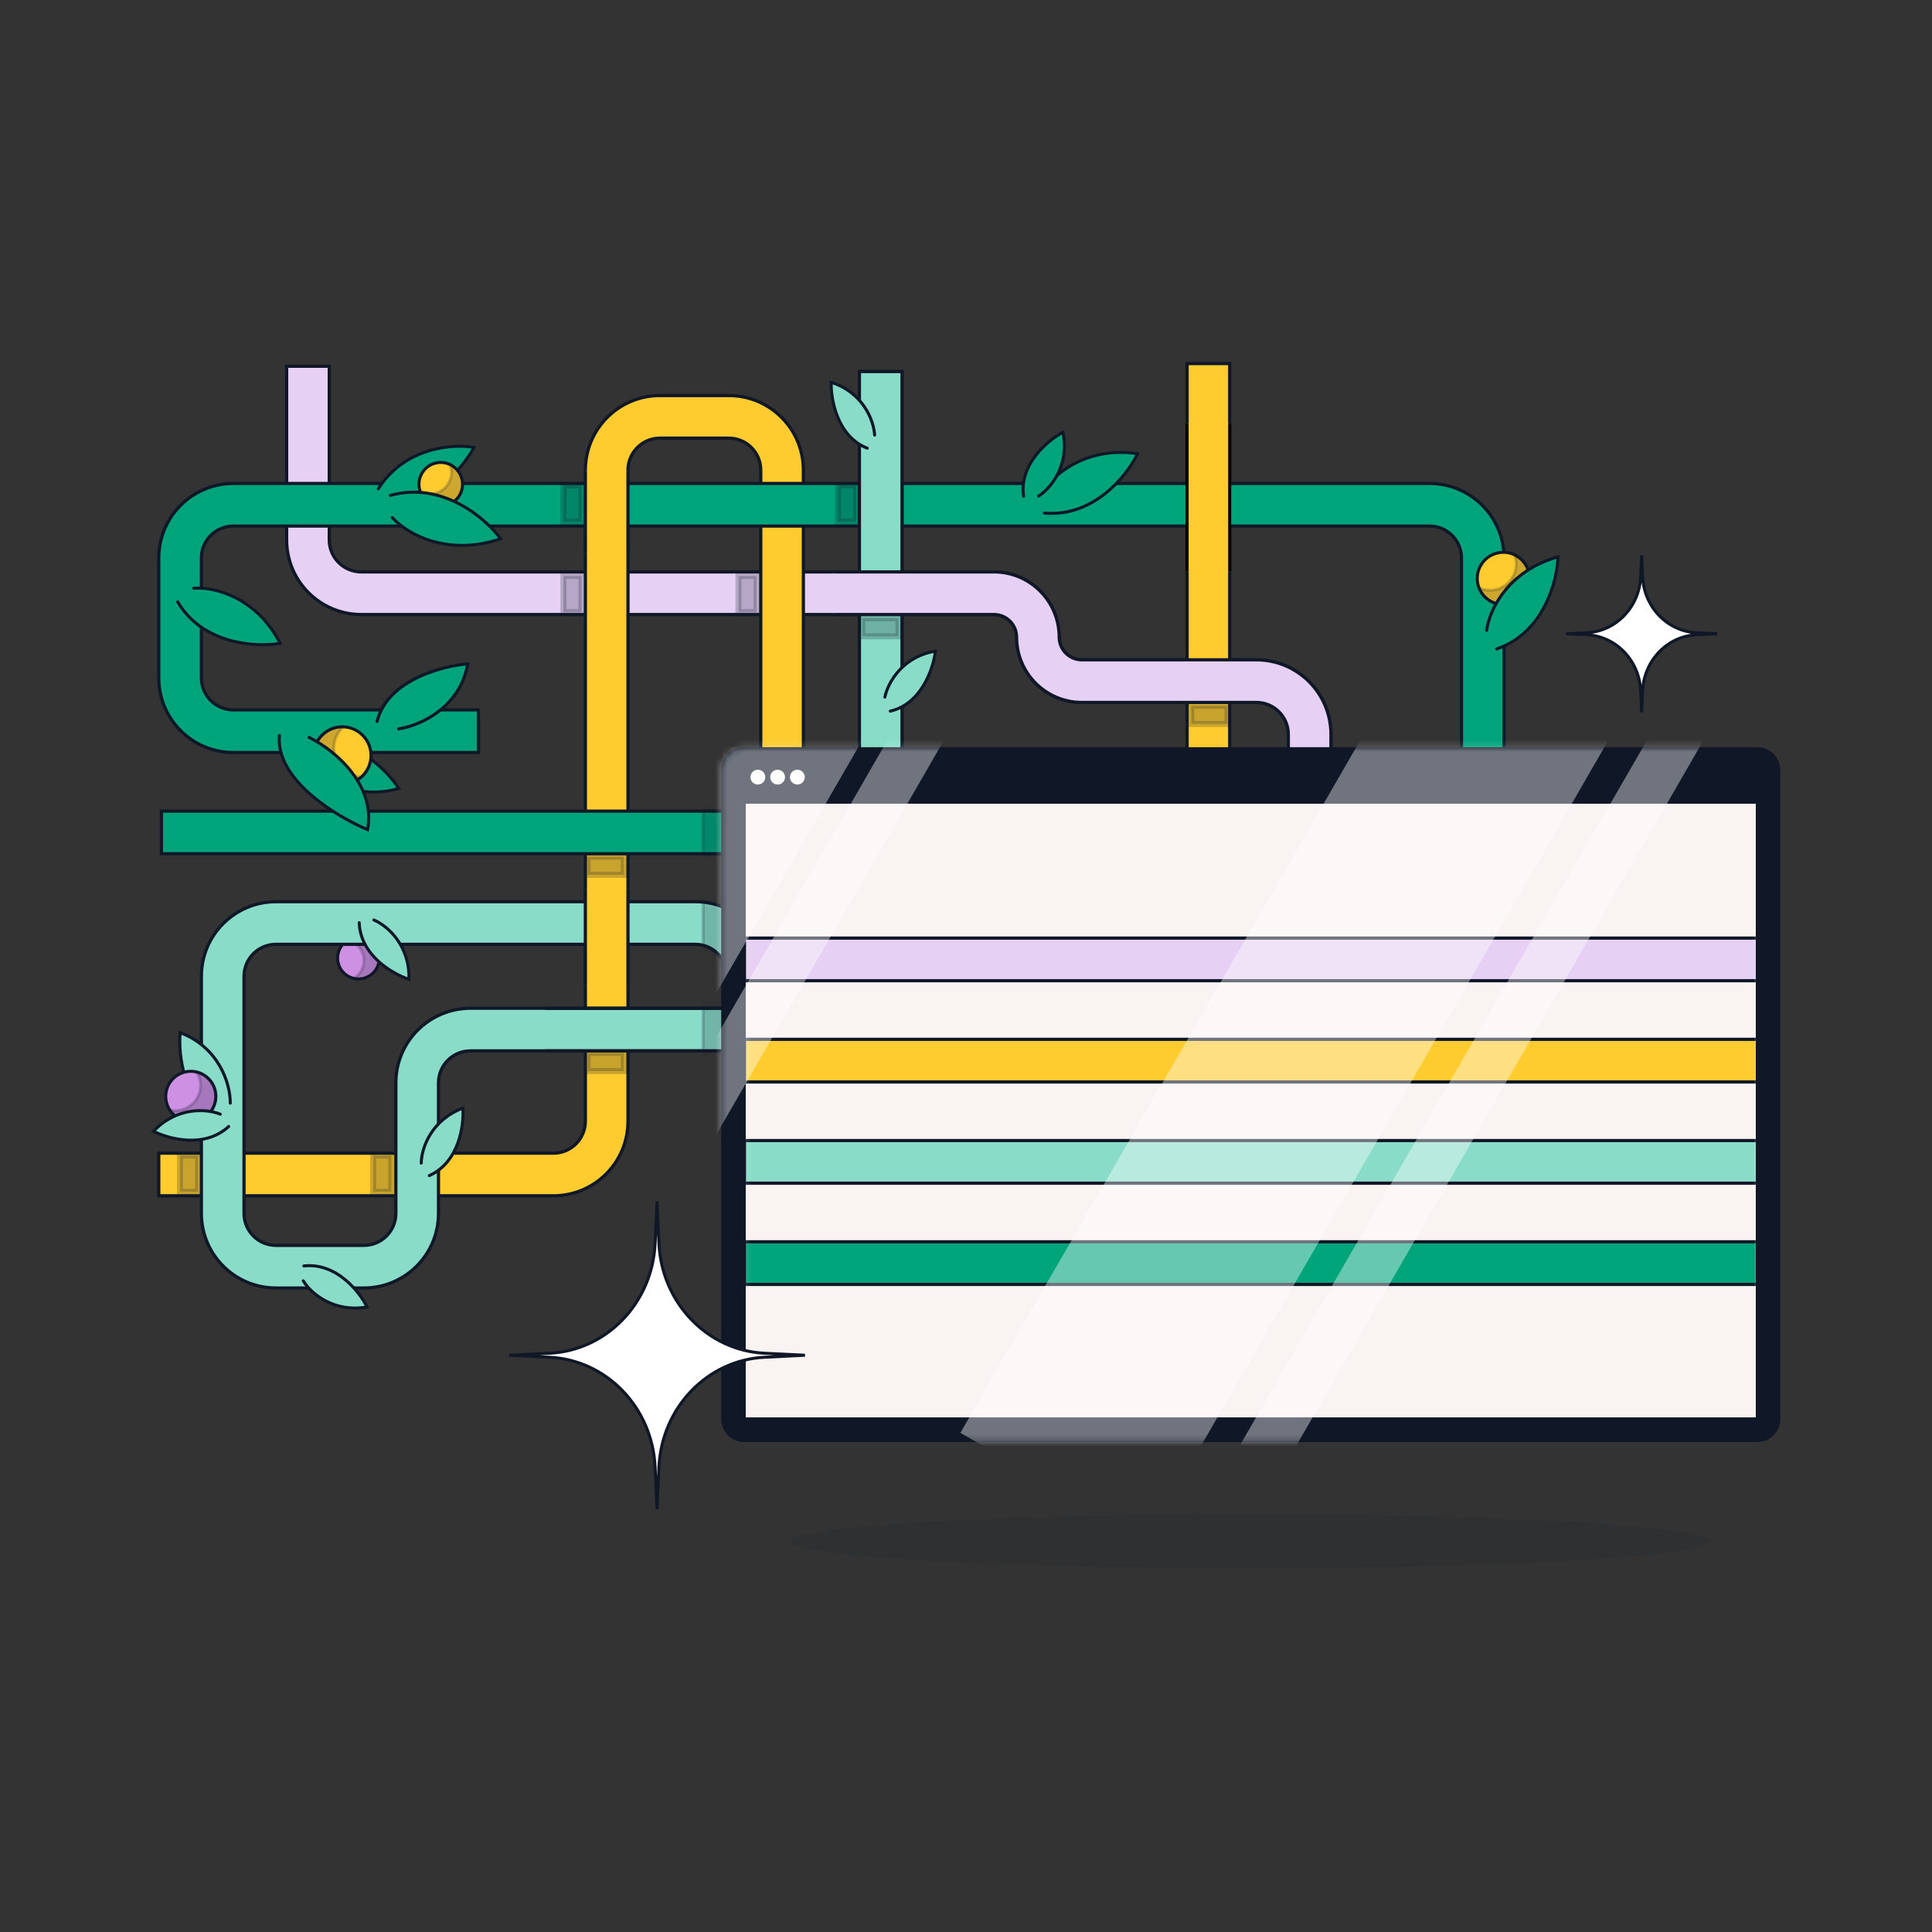 <svg width="320" height="320" viewBox="0 0 320 320" fill="none" xmlns="http://www.w3.org/2000/svg">
<rect x="0" y="0" width="320" height="320" fill="#333333" stroke="none"/>
<path d="M54.537 89.429C54.537 92.353 56.908 94.724 59.832 94.724H164.628C170.598 94.724 175.438 99.564 175.438 105.535C175.438 107.606 177.118 109.286 179.189 109.286H208.091C214.914 109.286 220.445 114.817 220.445 121.64V200.976C220.445 203.9 222.816 206.271 225.74 206.271H236.771C239.696 206.271 242.066 203.9 242.066 200.976V148.027H249.127V200.976C249.127 207.8 243.595 213.332 236.771 213.332H225.74C218.917 213.331 213.386 207.799 213.386 200.976V121.64C213.386 118.716 211.015 116.345 208.091 116.345H179.189C173.219 116.345 168.379 111.505 168.379 105.535C168.379 103.463 166.699 101.785 164.628 101.785H59.832C53.009 101.785 47.477 96.253 47.477 89.429V60.66H54.537V89.429Z" fill="#E6D0F3"/>
<path d="M59.832 94.724L59.832 94.99H59.832V94.724ZM175.438 105.535H175.705V105.535L175.438 105.535ZM179.189 109.286V109.552V109.286ZM208.091 109.286V109.019V109.286ZM220.445 121.64H220.712V121.64L220.445 121.64ZM225.74 206.271L225.74 206.537H225.74V206.271ZM242.066 148.027V147.76H241.8V148.027H242.066ZM249.127 148.027H249.393V147.76H249.127V148.027ZM225.74 213.332L225.74 213.598H225.74V213.332ZM213.386 121.64H213.652V121.64L213.386 121.64ZM208.091 116.345V116.079V116.345ZM179.189 116.345V116.612V116.345ZM168.379 105.535H168.645V105.535L168.379 105.535ZM59.832 101.785V102.051V101.785ZM47.477 60.66V60.393H47.21V60.66H47.477ZM54.537 60.66H54.803V60.393H54.537V60.66ZM54.537 89.429H54.271C54.271 92.501 56.761 94.99 59.832 94.99L59.832 94.724L59.832 94.458C57.055 94.458 54.803 92.206 54.803 89.429H54.537ZM59.832 94.724V94.99H164.628V94.724V94.458H59.832V94.724ZM164.628 94.724V94.99C170.451 94.99 175.172 99.711 175.172 105.535L175.438 105.535L175.705 105.535C175.705 99.417 170.745 94.458 164.628 94.458V94.724ZM175.438 105.535H175.172C175.172 107.753 176.971 109.552 179.189 109.552V109.286V109.019C177.265 109.019 175.705 107.459 175.705 105.535H175.438ZM179.189 109.286V109.552H208.091V109.286V109.019H179.189V109.286ZM208.091 109.286V109.552C214.767 109.552 220.179 114.964 220.179 121.64L220.445 121.64L220.712 121.64C220.712 114.67 215.061 109.019 208.091 109.019V109.286ZM220.445 121.64H220.179V200.976H220.445H220.712V121.64H220.445ZM220.445 200.976H220.179C220.179 204.047 222.669 206.537 225.74 206.537L225.74 206.271L225.74 206.005C222.963 206.004 220.712 203.753 220.712 200.976H220.445ZM225.74 206.271V206.537H236.771V206.271V206.005H225.74V206.271ZM236.771 206.271V206.537C239.843 206.537 242.333 204.048 242.333 200.976H242.066H241.8C241.8 203.753 239.549 206.005 236.771 206.005V206.271ZM242.066 200.976H242.333V148.027H242.066H241.8V200.976H242.066ZM242.066 148.027V148.293H249.127V148.027V147.76H242.066V148.027ZM249.127 148.027H248.861V200.976H249.127H249.393V148.027H249.127ZM249.127 200.976H248.861C248.861 207.652 243.448 213.065 236.771 213.065V213.332V213.598C243.742 213.598 249.393 207.947 249.393 200.976H249.127ZM236.771 213.332V213.065H225.74V213.332V213.598H236.771V213.332ZM225.74 213.332L225.74 213.065C219.064 213.065 213.652 207.652 213.652 200.976H213.386H213.119C213.119 207.946 218.77 213.598 225.74 213.598L225.74 213.332ZM213.386 200.976H213.652V121.64H213.386H213.119V200.976H213.386ZM213.386 121.64L213.652 121.64C213.652 118.569 211.162 116.079 208.091 116.079V116.345V116.612C210.868 116.612 213.119 118.863 213.119 121.64L213.386 121.64ZM208.091 116.345V116.079H179.189V116.345V116.612H208.091V116.345ZM179.189 116.345V116.079C173.366 116.079 168.645 111.358 168.645 105.535H168.379H168.113C168.113 111.652 173.072 116.612 179.189 116.612V116.345ZM168.379 105.535L168.645 105.535C168.645 103.316 166.846 101.518 164.628 101.518V101.785V102.051C166.552 102.051 168.112 103.611 168.113 105.535L168.379 105.535ZM164.628 101.785V101.518H59.832V101.785V102.051H164.628V101.785ZM59.832 101.785V101.518C53.156 101.518 47.743 96.106 47.743 89.429H47.477H47.21C47.21 96.4 52.861 102.051 59.832 102.051V101.785ZM47.477 89.429H47.743V60.66H47.477H47.21V89.429H47.477ZM47.477 60.66V60.926H54.537V60.66V60.393H47.477V60.66ZM54.537 60.66H54.271V89.429H54.537H54.803V60.66H54.537Z" fill="#101828"/>
<path d="M203.678 145.82C203.678 152.643 198.147 158.175 191.323 158.175H138.36C131.537 158.175 126.005 152.643 126.005 145.82V77.868C126.005 74.944 123.634 72.573 120.71 72.573H109.311C106.386 72.573 104.016 74.944 104.016 77.868V185.708C104.016 192.531 98.484 198.062 91.66 198.062H26.297V191.002H91.66C94.585 191.002 96.955 188.632 96.955 185.708V77.868C96.955 71.044 102.487 65.513 109.311 65.513H120.71C127.533 65.513 133.065 71.044 133.065 77.868V145.82C133.065 148.744 135.436 151.115 138.36 151.115H191.323C194.248 151.115 196.618 148.744 196.618 145.82V60.218H203.678V145.82Z" fill="#FECC2F"/>
<path d="M126.005 77.868H126.271V77.868L126.005 77.868ZM104.016 77.868L103.749 77.868V77.868H104.016ZM104.016 185.708H104.282H104.016ZM26.297 198.062H26.03V198.328H26.297V198.062ZM26.297 191.002V190.736H26.03V191.002H26.297ZM96.955 185.708H97.222H96.955ZM96.955 77.868L96.689 77.868V77.868H96.955ZM133.065 77.868H133.332V77.868L133.065 77.868ZM196.618 60.218V59.952H196.352V60.218H196.618ZM203.678 60.218H203.944V59.952H203.678V60.218ZM203.678 145.82H203.411C203.411 152.496 198 157.909 191.323 157.909V158.175V158.442C198.294 158.442 203.944 152.79 203.944 145.82H203.678ZM191.323 158.175V157.909H138.36V158.175V158.442H191.323V158.175ZM138.36 158.175V157.909C131.684 157.909 126.271 152.496 126.271 145.82H126.005H125.738C125.738 152.79 131.39 158.442 138.36 158.442V158.175ZM126.005 145.82H126.271V77.868H126.005H125.738V145.82H126.005ZM126.005 77.868L126.271 77.868C126.271 74.796 123.781 72.306 120.71 72.306V72.573V72.839C123.487 72.839 125.738 75.091 125.738 77.868L126.005 77.868ZM120.71 72.573V72.306H109.311V72.573V72.839H120.71V72.573ZM109.311 72.573V72.306C106.239 72.306 103.749 74.796 103.749 77.868L104.016 77.868L104.282 77.868C104.282 75.091 106.534 72.839 109.311 72.839V72.573ZM104.016 77.868H103.749V185.708H104.016H104.282V77.868H104.016ZM104.016 185.708H103.749C103.749 192.384 98.337 197.796 91.66 197.796V198.062V198.328C98.631 198.328 104.282 192.678 104.282 185.708H104.016ZM91.66 198.062V197.796H26.297V198.062V198.328H91.66V198.062ZM26.297 198.062H26.563V191.002H26.297H26.03V198.062H26.297ZM26.297 191.002V191.269H91.66V191.002V190.736H26.297V191.002ZM91.66 191.002V191.269C94.732 191.269 97.222 188.779 97.222 185.708H96.955H96.689C96.689 188.485 94.437 190.736 91.66 190.736V191.002ZM96.955 185.708H97.222V77.868H96.955H96.689V185.708H96.955ZM96.955 77.868L97.222 77.868C97.222 71.192 102.634 65.78 109.311 65.78V65.513V65.247C102.34 65.247 96.689 70.897 96.689 77.868L96.955 77.868ZM109.311 65.513V65.78H120.71V65.513V65.247H109.311V65.513ZM120.71 65.513V65.78C127.386 65.78 132.799 71.192 132.799 77.868L133.065 77.868L133.332 77.868C133.332 70.897 127.68 65.247 120.71 65.247V65.513ZM133.065 77.868H132.799V145.82H133.065H133.332V77.868H133.065ZM133.065 145.82H132.799C132.799 148.891 135.289 151.381 138.36 151.381V151.115V150.848C135.583 150.848 133.332 148.597 133.332 145.82H133.065ZM138.36 151.115V151.381H191.323V151.115V150.848H138.36V151.115ZM191.323 151.115V151.381C194.395 151.381 196.885 148.891 196.885 145.82H196.618H196.352C196.352 148.597 194.1 150.848 191.323 150.848V151.115ZM196.618 145.82H196.885V60.218H196.618H196.352V145.82H196.618ZM196.618 60.218V60.485H203.678V60.218V59.952H196.618V60.218ZM203.678 60.218H203.411V145.82H203.678H203.944V60.218H203.678Z" fill="#101828"/>
<path d="M236.771 80.074C243.595 80.074 249.127 85.606 249.127 92.43V129.053C249.127 135.876 243.595 141.408 236.771 141.408H26.738V134.348H236.771C239.696 134.348 242.066 131.977 242.066 129.053V92.43C242.066 89.505 239.696 87.135 236.771 87.135H38.652C35.728 87.135 33.357 89.505 33.357 92.43V112.285C33.358 115.209 35.728 117.58 38.652 117.58H79.247V124.641H38.652C31.829 124.641 26.297 119.108 26.297 112.285V92.43C26.297 85.606 31.829 80.074 38.652 80.074H236.771Z" fill="#00A47B"/>
<path d="M236.771 80.074V79.808V80.074ZM249.127 129.053L249.393 129.053V129.053H249.127ZM236.771 141.408V141.675V141.408ZM26.738 141.408H26.472V141.675H26.738V141.408ZM26.738 134.348V134.081H26.472V134.348H26.738ZM236.771 134.348V134.614H236.771L236.771 134.348ZM242.066 129.053L242.333 129.053V129.053H242.066ZM236.771 87.135L236.771 86.868H236.771V87.135ZM33.357 112.285H33.091V112.285L33.357 112.285ZM79.247 117.58H79.513V117.314H79.247V117.58ZM79.247 124.641V124.907H79.513V124.641H79.247ZM26.297 112.285H26.03V112.285L26.297 112.285ZM236.771 80.074V80.341C243.448 80.341 248.861 85.753 248.861 92.43H249.127H249.393C249.393 85.459 243.742 79.808 236.771 79.808V80.074ZM249.127 92.43H248.861V129.053H249.127H249.393V92.43H249.127ZM249.127 129.053L248.861 129.053C248.86 135.729 243.448 141.142 236.771 141.142V141.408V141.675C243.742 141.674 249.393 136.023 249.393 129.053L249.127 129.053ZM236.771 141.408V141.142H26.738V141.408V141.675H236.771V141.408ZM26.738 141.408H27.005V134.348H26.738H26.472V141.408H26.738ZM26.738 134.348V134.614H236.771V134.348V134.081H26.738V134.348ZM236.771 134.348L236.771 134.614C239.843 134.614 242.333 132.124 242.333 129.053L242.066 129.053L241.8 129.053C241.8 131.83 239.548 134.081 236.771 134.081L236.771 134.348ZM242.066 129.053H242.333V92.43H242.066H241.8V129.053H242.066ZM242.066 92.43H242.333C242.333 89.358 239.843 86.868 236.771 86.868L236.771 87.135L236.771 87.401C239.549 87.401 241.8 89.653 241.8 92.43H242.066ZM236.771 87.135V86.868H38.652V87.135V87.401H236.771V87.135ZM38.652 87.135V86.868C35.581 86.868 33.091 89.358 33.091 92.43H33.357H33.624C33.624 89.653 35.875 87.401 38.652 87.401V87.135ZM33.357 92.43H33.091V112.285H33.357H33.624V92.43H33.357ZM33.357 112.285L33.091 112.285C33.091 115.356 35.581 117.846 38.652 117.846V117.58V117.314C35.875 117.314 33.624 115.062 33.624 112.285L33.357 112.285ZM38.652 117.58V117.846H79.247V117.58V117.314H38.652V117.58ZM79.247 117.58H78.981V124.641H79.247H79.513V117.58H79.247ZM79.247 124.641V124.374H38.652V124.641V124.907H79.247V124.641ZM38.652 124.641V124.374C31.976 124.374 26.563 118.961 26.563 112.285L26.297 112.285L26.03 112.285C26.031 119.256 31.682 124.907 38.652 124.907V124.641ZM26.297 112.285H26.563V92.43H26.297H26.03V112.285H26.297ZM26.297 92.43H26.563C26.563 85.753 31.976 80.341 38.652 80.341V80.074V79.808C31.682 79.808 26.03 85.459 26.03 92.43H26.297ZM38.652 80.074V80.341H236.771V80.074V79.808H38.652V80.074Z" fill="#101828"/>
<path d="M104.014 91.533H100.483H96.953V78.043H104.014V91.533Z" fill="#FECC2F"/>
<circle cx="59.378" cy="158.688" r="3.459" transform="rotate(-22.82 59.378 158.688)" fill="#CD90E3" stroke="#101828" stroke-width="0.5"/>
<path d="M104.014 91.533V78.043M96.953 91.533V78.043" stroke="#101828" stroke-width="0.533"/>
<path d="M203.678 94.645H200.147H196.617V70.218H200.147H203.678V94.645Z" fill="#FECC2F"/>
<path opacity="0.2" fill-rule="evenodd" clip-rule="evenodd" d="M60.006 157.743C60.684 159.354 60.049 161.189 58.587 162.057C59.275 162.219 60.018 162.173 60.719 161.878C62.48 161.137 63.307 159.108 62.566 157.348C61.825 155.587 59.797 154.76 58.036 155.501C57.886 155.564 57.744 155.636 57.608 155.716C58.648 155.961 59.56 156.683 60.006 157.743Z" fill="#101828" stroke="#101828" stroke-width="0.5"/>
<path d="M203.678 94.645V70.218M196.617 94.645V70.218" stroke="black" stroke-width="0.5"/>
<path d="M149.403 167H191.764C198.587 167 204.118 172.531 204.118 179.354V200.977C204.118 207.8 198.587 213.331 191.764 213.331H154.698C147.875 213.331 142.344 207.8 142.344 200.977V174.06H127.517V213.331H120.456V174.06H77.922C74.998 174.06 72.627 176.43 72.627 179.354V200.977C72.627 207.8 67.095 213.331 60.272 213.331H45.711C38.888 213.331 33.356 207.8 33.355 200.977V161.705C33.355 154.882 38.888 149.351 45.711 149.351H115.161C121.984 149.351 127.517 154.882 127.517 161.705V167H142.344V61.542H149.403V167ZM45.711 156.41C42.787 156.41 40.416 158.781 40.416 161.705V200.977C40.416 203.901 42.787 206.271 45.711 206.271H60.272C63.196 206.271 65.566 203.901 65.566 200.977V179.354C65.567 172.531 71.099 167 77.922 167H120.456V161.705C120.456 158.781 118.085 156.41 115.161 156.41H45.711ZM149.403 200.977C149.404 203.901 151.774 206.271 154.698 206.271H191.764C194.688 206.271 197.058 203.901 197.059 200.977V179.354C197.058 176.431 194.688 174.06 191.764 174.06H149.403V200.977Z" fill="#89DDC8"/>
<path d="M149.403 167H149.137V167.266H149.403V167ZM191.764 167L191.764 166.734H191.764V167ZM204.118 179.354H204.385V179.354L204.118 179.354ZM204.118 200.977L204.385 200.977V200.977H204.118ZM191.764 213.331V213.597H191.764L191.764 213.331ZM154.698 213.331L154.698 213.597H154.698V213.331ZM142.344 200.977H142.077V200.977L142.344 200.977ZM142.344 174.06H142.61V173.793H142.344V174.06ZM127.517 174.06V173.793H127.25V174.06H127.517ZM127.517 213.331V213.597H127.783V213.331H127.517ZM120.456 213.331H120.19V213.597H120.456V213.331ZM120.456 174.06H120.722V173.793H120.456V174.06ZM72.627 179.354L72.361 179.354V179.354H72.627ZM72.627 200.977L72.893 200.977V200.977H72.627ZM60.272 213.331V213.597H60.272L60.272 213.331ZM33.355 200.977H33.089V200.977L33.355 200.977ZM33.355 161.705H33.089H33.355ZM115.161 149.351L115.161 149.084H115.161V149.351ZM127.517 161.705H127.783H127.517ZM127.517 167H127.25V167.266H127.517V167ZM142.344 167V167.266H142.61V167H142.344ZM142.344 61.542V61.276H142.077V61.542H142.344ZM149.403 61.542H149.67V61.276H149.403V61.542ZM40.416 161.705H40.15H40.416ZM40.416 200.977H40.15V200.977L40.416 200.977ZM60.272 206.271V206.538H60.272L60.272 206.271ZM65.566 200.977L65.833 200.977V200.977H65.566ZM65.566 179.354L65.3 179.354V179.354H65.566ZM120.456 167V167.266H120.722V167H120.456ZM120.456 161.705H120.722H120.456ZM115.161 156.41L115.161 156.144H115.161V156.41ZM149.403 200.977H149.137V200.977L149.403 200.977ZM154.698 206.271L154.698 206.538H154.698V206.271ZM191.764 206.271V206.538H191.764L191.764 206.271ZM197.059 200.977L197.325 200.977V200.977H197.059ZM197.059 179.354H197.325V179.354L197.059 179.354ZM191.764 174.06L191.764 173.793H191.764V174.06ZM149.403 174.06V173.793H149.137V174.06H149.403ZM149.403 167V167.266H191.764V167V166.734H149.403V167ZM191.764 167L191.764 167.266C198.44 167.267 203.852 172.679 203.852 179.354L204.118 179.354L204.385 179.354C204.384 172.384 198.734 166.734 191.764 166.734L191.764 167ZM204.118 179.354H203.852V200.977H204.118H204.385V179.354H204.118ZM204.118 200.977L203.852 200.977C203.852 207.653 198.44 213.064 191.764 213.065L191.764 213.331L191.764 213.597C198.734 213.597 204.384 207.947 204.385 200.977L204.118 200.977ZM191.764 213.331V213.065H154.698V213.331V213.597H191.764V213.331ZM154.698 213.331L154.698 213.065C148.022 213.064 142.61 207.652 142.61 200.977L142.344 200.977L142.077 200.977C142.078 207.947 147.728 213.597 154.698 213.597L154.698 213.331ZM142.344 200.977H142.61V174.06H142.344H142.077V200.977H142.344ZM142.344 174.06V173.793H127.517V174.06V174.326H142.344V174.06ZM127.517 174.06H127.25V213.331H127.517H127.783V174.06H127.517ZM127.517 213.331V213.065H120.456V213.331V213.597H127.517V213.331ZM120.456 213.331H120.722V174.06H120.456H120.19V213.331H120.456ZM120.456 174.06V173.793H77.922V174.06V174.326H120.456V174.06ZM77.922 174.06V173.793C74.851 173.793 72.361 176.283 72.361 179.354L72.627 179.354L72.893 179.355C72.894 176.577 75.145 174.326 77.922 174.326V174.06ZM72.627 179.354H72.361V200.977H72.627H72.893V179.354H72.627ZM72.627 200.977L72.361 200.977C72.36 207.653 66.948 213.065 60.272 213.065L60.272 213.331L60.272 213.597C67.242 213.597 72.893 207.947 72.893 200.977L72.627 200.977ZM60.272 213.331V213.065H45.711V213.331V213.597H60.272V213.331ZM45.711 213.331V213.065C39.035 213.065 33.622 207.653 33.622 200.977L33.355 200.977L33.089 200.977C33.089 207.947 38.741 213.597 45.711 213.597V213.331ZM33.355 200.977H33.622V161.705H33.355H33.089V200.977H33.355ZM33.355 161.705H33.622C33.622 155.029 39.035 149.617 45.711 149.617V149.351V149.084C38.74 149.084 33.089 154.734 33.089 161.705H33.355ZM45.711 149.351V149.617H115.161V149.351V149.084H45.711V149.351ZM115.161 149.351L115.161 149.617C121.837 149.617 127.25 155.029 127.25 161.705H127.517H127.783C127.783 154.735 122.132 149.084 115.161 149.084L115.161 149.351ZM127.517 161.705H127.25V167H127.517H127.783V161.705H127.517ZM127.517 167V167.266H142.344V167V166.734H127.517V167ZM142.344 167H142.61V61.542H142.344H142.077V167H142.344ZM142.344 61.542V61.808H149.403V61.542V61.276H142.344V61.542ZM149.403 61.542H149.137V167H149.403H149.67V61.542H149.403ZM45.711 156.41V156.144C42.639 156.144 40.15 158.634 40.15 161.705H40.416H40.682C40.682 158.928 42.934 156.677 45.711 156.677V156.41ZM40.416 161.705H40.15V200.977H40.416H40.682V161.705H40.416ZM40.416 200.977L40.15 200.977C40.15 204.048 42.64 206.538 45.711 206.538V206.271V206.005C42.934 206.005 40.683 203.754 40.682 200.977L40.416 200.977ZM45.711 206.271V206.538H60.272V206.271V206.005H45.711V206.271ZM60.272 206.271L60.272 206.538C63.343 206.538 65.832 204.048 65.833 200.977L65.566 200.977L65.3 200.977C65.3 203.753 63.048 206.005 60.272 206.005L60.272 206.271ZM65.566 200.977H65.833V179.354H65.566H65.3V200.977H65.566ZM65.566 179.354L65.833 179.354C65.833 172.678 71.246 167.266 77.922 167.266V167V166.734C70.951 166.734 65.3 172.384 65.3 179.354L65.566 179.354ZM77.922 167V167.266H120.456V167V166.734H77.922V167ZM120.456 167H120.722V161.705H120.456H120.19V167H120.456ZM120.456 161.705H120.722C120.722 158.634 118.232 156.144 115.161 156.144L115.161 156.41L115.161 156.677C117.938 156.677 120.19 158.928 120.19 161.705H120.456ZM115.161 156.41V156.144H45.711V156.41V156.677H115.161V156.41ZM149.403 200.977L149.137 200.977C149.137 204.048 151.627 206.538 154.698 206.538L154.698 206.271L154.698 206.005C151.921 206.005 149.67 203.753 149.67 200.977L149.403 200.977ZM154.698 206.271V206.538H191.764V206.271V206.005H154.698V206.271ZM191.764 206.271L191.764 206.538C194.835 206.538 197.325 204.048 197.325 200.977L197.059 200.977L196.792 200.977C196.792 203.753 194.541 206.005 191.764 206.005L191.764 206.271ZM197.059 200.977H197.325V179.354H197.059H196.792V200.977H197.059ZM197.059 179.354L197.325 179.354C197.325 176.283 194.835 173.793 191.764 173.793L191.764 174.06L191.764 174.326C194.541 174.326 196.792 176.578 196.792 179.355L197.059 179.354ZM191.764 174.06V173.793H149.403V174.06V174.326H191.764V174.06ZM149.403 174.06H149.137V200.977H149.403H149.67V174.06H149.403Z" fill="#101828"/>
<path d="M149.404 183.326H142.344V61.542H149.404V183.326Z" fill="#89DDC8"/>
<path d="M149.404 183.326V183.593H149.671V183.326H149.404ZM142.344 183.326H142.077V183.593H142.344V183.326ZM142.344 61.542V61.276H142.077V61.542H142.344ZM149.404 61.542H149.671V61.276H149.404V61.542ZM149.404 183.326V183.06H142.344V183.326V183.593H149.404V183.326ZM142.344 183.326H142.61V61.542H142.344H142.077V183.326H142.344ZM142.344 61.542V61.808H149.404V61.542V61.276H142.344V61.542ZM149.404 61.542H149.138V183.326H149.404H149.671V61.542H149.404Z" fill="#101828"/>
<path d="M164.629 94.724C170.599 94.724 175.439 99.564 175.439 105.535C175.439 107.606 177.119 109.286 179.19 109.286H208.092C214.915 109.286 220.446 114.817 220.446 121.64V200.976C220.446 203.9 222.817 206.271 225.741 206.271H236.772C239.697 206.271 242.067 203.9 242.067 200.976V148.027H249.128V200.976C249.128 207.8 243.596 213.332 236.772 213.332H225.741C218.918 213.331 213.387 207.799 213.387 200.976V121.64C213.387 118.716 211.016 116.345 208.092 116.345H179.19C173.22 116.345 168.38 111.505 168.38 105.535C168.38 103.463 166.7 101.785 164.629 101.785H138.008V94.724H164.629Z" fill="#E6D0F3"/>
<path d="M104.014 163.216H100.483H96.953V147.216H100.483H104.014V163.216Z" fill="#FECC2F"/>
<path d="M104.014 163.216V147.216M96.953 163.216V147.216" stroke="#101828" stroke-width="0.533"/>
<path d="M138.008 101.785H164.629C166.7 101.785 168.38 103.463 168.38 105.535C168.38 111.505 173.22 116.345 179.19 116.345H208.092C211.016 116.345 213.387 118.716 213.387 121.64V200.976C213.387 207.799 218.918 213.331 225.741 213.332H236.772C243.596 213.332 249.128 207.8 249.128 200.976V148.027H242.067V200.976C242.067 203.9 239.697 206.271 236.772 206.271H225.741C222.817 206.271 220.446 203.9 220.446 200.976V121.64C220.446 114.817 214.915 109.286 208.092 109.286H179.19C177.119 109.286 175.439 107.606 175.439 105.535C175.439 99.564 170.599 94.724 164.629 94.724H138.008" stroke="#101828" stroke-width="0.533"/>
<path d="M90.277 174.061H129.989V167H90.277" stroke="#101828" stroke-width="0.533"/>
<mask id="mask0_10155_21411" style="mask-type:alpha" maskUnits="userSpaceOnUse" x="26" y="61" width="224" height="153">
<path d="M149.672 79.809H236.772C243.743 79.809 249.395 85.461 249.395 92.431V129.054C249.394 136.024 243.743 141.676 236.772 141.676H149.672V166.735H191.766C198.736 166.735 204.386 172.386 204.387 179.356V200.978C204.386 207.948 198.736 213.599 191.766 213.599H154.7C147.73 213.599 142.08 207.948 142.079 200.978V174.328H127.785V213.599H120.191V174.328H77.924C75.147 174.328 72.896 176.579 72.895 179.356V200.978C72.895 207.948 67.243 213.599 60.273 213.599H45.713C38.743 213.599 33.091 207.948 33.091 200.978V161.707C33.091 154.736 38.742 149.085 45.713 149.085H115.163C122.134 149.086 127.785 154.736 127.785 161.707V166.735H142.079V141.676H26.473V134.083H142.079V87.403H38.653C35.876 87.403 33.625 89.654 33.625 92.431V112.287L33.632 112.545C33.767 115.202 35.963 117.315 38.653 117.315H79.515V124.909H38.653C31.683 124.909 26.032 119.257 26.031 112.287V92.431C26.031 85.461 31.683 79.809 38.653 79.809H142.079V61.276H149.672V79.809ZM45.713 156.678C42.936 156.678 40.685 158.929 40.685 161.707V200.978L40.691 201.237C40.827 203.893 43.023 206.006 45.713 206.006H60.273L60.532 206C63.103 205.87 65.164 203.808 65.295 201.237L65.302 200.978V179.356C65.302 172.386 70.953 166.735 77.924 166.735H120.191V161.707C120.191 159.016 118.079 156.819 115.422 156.684L115.163 156.678H45.713ZM149.672 200.978L149.679 201.237C149.814 203.893 152.01 206.006 154.7 206.006H191.766L192.024 206C194.595 205.869 196.656 203.807 196.787 201.237L196.794 200.978V179.356C196.794 176.666 194.681 174.469 192.024 174.334L191.766 174.328H149.672V200.978ZM149.672 134.083H236.772L237.031 134.077C239.602 133.946 241.663 131.884 241.794 129.313L241.801 129.054V92.431C241.801 89.741 239.688 87.543 237.031 87.409L236.772 87.403H149.672V134.083Z" fill="#E6D0F3"/>
</mask>
<g mask="url(#mask0_10155_21411)">
<path opacity="0.2" fill-rule="evenodd" clip-rule="evenodd" d="M286.941 129.042C288.88 129.042 290.453 130.366 290.453 131.999V222.083C290.453 223.666 288.977 224.958 287.122 225.037L286.941 225.042H119.964C118.086 225.041 116.551 223.798 116.457 222.235L116.453 222.083V131.999C116.454 130.366 118.025 129.042 119.964 129.042H286.941Z" fill="#101828" stroke="#101828" stroke-width="0.533"/>
</g>
<path d="M66.055 130.6C58.965 132.594 53.492 129.155 51.422 126.465L51.106 124.095L51.256 123.258C58.404 121.728 64.1 127.515 66.055 130.6Z" fill="#00A47B"/>
<path d="M51.422 126.465C53.492 129.155 58.965 132.594 66.055 130.6C64.1 127.515 58.404 121.728 51.256 123.258" stroke="#101828" stroke-width="0.5" stroke-linecap="round"/>
<path d="M78.51 74.111C74.411 81.347 68.091 83.355 64.82 83.116L63.078 81.671L62.662 80.947C67.098 73.996 75.076 73.494 78.51 74.111Z" fill="#00A47B"/>
<path d="M64.82 83.116C68.091 83.355 74.411 81.347 78.51 74.111C75.076 73.494 67.098 73.996 62.662 80.947" stroke="#101828" stroke-width="0.5" stroke-linecap="round"/>
<circle cx="73.002" cy="80.208" r="3.612" transform="rotate(33.104 73.002 80.208)" fill="#FECC2F" stroke="#101828" stroke-width="0.5"/>
<path opacity="0.2" fill-rule="evenodd" clip-rule="evenodd" d="M74.189 80.197C73.192 81.726 71.233 82.251 69.627 81.494C69.889 82.184 70.364 82.8 71.03 83.233C72.701 84.323 74.939 83.852 76.029 82.18C77.118 80.509 76.647 78.271 74.976 77.181C74.834 77.089 74.688 77.008 74.539 76.938C74.935 77.98 74.845 79.191 74.189 80.197Z" fill="#101828" stroke="#101828" stroke-width="0.5"/>
<path d="M46.405 106.558C42.634 99.146 35.783 97.146 32.094 97.428L29.981 98.936L29.433 99.687C33.615 106.801 42.49 107.232 46.405 106.558Z" fill="#00A47B"/>
<path d="M32.094 97.428C35.783 97.146 42.634 99.146 46.405 106.558C42.49 107.232 33.615 106.801 29.433 99.687" stroke="#101828" stroke-width="0.5" stroke-linecap="round"/>
<circle cx="249.009" cy="95.808" r="4.33" transform="rotate(33.104 249.009 95.808)" fill="#FECC2F" stroke="#101828" stroke-width="0.5"/>
<path d="M82.933 89.237C74.396 92.151 67.607 88.659 64.985 85.737L64.507 83.032L64.656 82.054C73.283 79.67 80.435 85.85 82.933 89.237Z" fill="#00A47B"/>
<path d="M64.985 85.737C67.607 88.659 74.396 92.151 82.933 89.237C80.435 85.85 73.283 79.67 64.656 82.054" stroke="#101828" stroke-width="0.5" stroke-linecap="round"/>
<path d="M188.431 75.142C180.206 73.914 174.603 78.334 172.693 81.502L172.695 84.098L172.989 84.981C181.21 85.701 186.709 78.722 188.431 75.142Z" fill="#00A47B"/>
<path d="M172.693 81.502C174.603 78.334 180.206 73.914 188.431 75.142C186.709 78.722 181.21 85.701 172.989 84.981" stroke="#101828" stroke-width="0.5" stroke-linecap="round"/>
<path d="M176.045 71.591C177.194 76.836 174.229 80.734 172.033 82.166L170.181 82.325L169.542 82.19C168.755 76.915 173.55 72.926 176.045 71.591Z" fill="#00A47B"/>
<path d="M172.033 82.166C174.229 80.734 177.194 76.836 176.045 71.591C173.55 72.926 168.755 76.915 169.542 82.19" stroke="#101828" stroke-width="0.5" stroke-linecap="round"/>
<path d="M154.934 107.854C149.632 108.706 147.092 112.894 146.564 115.462L147.094 117.243L147.455 117.788C152.651 116.588 154.606 110.665 154.934 107.854Z" fill="#89DDC8"/>
<path d="M146.564 115.462C147.092 112.894 149.632 108.706 154.934 107.854C154.606 110.665 152.651 116.588 147.455 117.788" stroke="#101828" stroke-width="0.5" stroke-linecap="round"/>
<path d="M67.736 162.204C67.899 156.729 64.312 153.389 61.92 152.374L60.093 152.568L59.497 152.826C59.691 158.26 65.07 161.343 67.736 162.204Z" fill="#89DDC8"/>
<path d="M61.92 152.374C64.312 153.389 67.899 156.729 67.736 162.204C65.07 161.343 59.691 158.26 59.497 152.826" stroke="#101828" stroke-width="0.5" stroke-linecap="round"/>
<path d="M76.662 183.54C71.534 185.464 69.803 190.05 69.77 192.649L70.643 194.265L71.107 194.719C76.063 192.48 76.876 186.333 76.662 183.54Z" fill="#89DDC8"/>
<path d="M69.77 192.649C69.803 190.05 71.534 185.464 76.662 183.54C76.876 186.333 76.063 192.48 71.107 194.719" stroke="#101828" stroke-width="0.5" stroke-linecap="round"/>
<path d="M29.841 171.038C36.14 173.413 38.166 179.335 38.142 182.714L37.021 184.84L36.435 185.442C30.358 182.654 29.507 174.678 29.841 171.038Z" fill="#89DDC8"/>
<path d="M38.142 182.714C38.166 179.335 36.14 173.413 29.841 171.038C29.507 174.678 30.358 182.654 36.435 185.442" stroke="#101828" stroke-width="0.5" stroke-linecap="round"/>
<path d="M137.674 63.33C142.798 64.935 144.711 69.444 144.865 72.061L144.084 73.748L143.65 74.235C138.68 72.302 137.595 66.159 137.674 63.33Z" fill="#89DDC8"/>
<path d="M144.865 72.061C144.711 69.444 142.798 64.935 137.674 63.33C137.595 66.159 138.68 72.302 143.65 74.235" stroke="#101828" stroke-width="0.5" stroke-linecap="round"/>
<path opacity="0.2" fill-rule="evenodd" clip-rule="evenodd" d="M250.425 95.794C249.23 97.628 246.882 98.257 244.957 97.349C245.271 98.176 245.841 98.915 246.638 99.435C248.642 100.741 251.325 100.176 252.631 98.172C253.937 96.169 253.372 93.486 251.369 92.18C251.198 92.069 251.023 91.971 250.845 91.887C251.32 93.137 251.212 94.589 250.425 95.794Z" fill="#101828" stroke="#101828" stroke-width="0.5"/>
<path d="M258.053 92.235C250.035 94.442 246.7 100.751 246.236 104.422L247.289 106.795L247.915 107.483C255.724 104.814 257.927 96.206 258.053 92.235Z" fill="#00A47B"/>
<path d="M246.236 104.422C246.7 100.751 250.035 94.442 258.053 92.235C257.927 96.206 255.724 104.814 247.915 107.483" stroke="#101828" stroke-width="0.5" stroke-linecap="round"/>
<path d="M60.796 216.477C55.402 217.43 51.578 214.363 50.228 212.143L50.156 210.307L50.325 209.68C55.73 209.086 59.558 213.964 60.796 216.477Z" fill="#89DDC8"/>
<path d="M50.228 212.143C51.578 214.363 55.402 217.43 60.796 216.477C59.558 213.964 55.73 209.086 50.325 209.68" stroke="#101828" stroke-width="0.5" stroke-linecap="round"/>
<circle cx="56.699" cy="125.137" r="4.754" transform="rotate(146.284 56.699 125.137)" fill="#FECC2F" stroke="#101828" stroke-width="0.5"/>
<circle cx="31.601" cy="181.594" r="4.151" transform="rotate(21.311 31.601 181.594)" fill="#CD90E3" stroke="#101828" stroke-width="0.5"/>
<path opacity="0.2" fill-rule="evenodd" clip-rule="evenodd" d="M56.097 126.576C54.763 124.577 55.143 121.935 56.891 120.384C55.92 120.344 54.929 120.6 54.059 121.18C51.875 122.638 51.286 125.59 52.744 127.774C54.201 129.958 57.153 130.547 59.337 129.09C59.523 128.966 59.697 128.831 59.859 128.688C58.392 128.627 56.974 127.89 56.097 126.576Z" fill="#101828" stroke="#101828" stroke-width="0.5"/>
<path opacity="0.2" fill-rule="evenodd" clip-rule="evenodd" d="M32.93 181.303C32.168 183.257 30.088 184.307 28.104 183.833C28.561 184.547 29.24 185.129 30.09 185.46C32.226 186.294 34.632 185.238 35.465 183.102C36.299 180.966 35.243 178.56 33.107 177.727C32.926 177.656 32.742 177.599 32.558 177.555C33.249 178.634 33.432 180.018 32.93 181.303Z" fill="#101828" stroke="#101828" stroke-width="0.5"/>
<path d="M25.421 187.37C29.182 183.387 34.08 183.567 36.488 184.543L37.641 185.973L37.879 186.577C33.896 190.279 27.914 188.648 25.421 187.37Z" fill="#89DDC8"/>
<path d="M36.488 184.543C34.08 183.567 29.182 183.387 25.421 187.37C27.914 188.648 33.896 190.279 37.879 186.577" stroke="#101828" stroke-width="0.5" stroke-linecap="round"/>
<path d="M60.881 137.418C62.252 130.18 55.751 124.383 51.184 122.132L47.511 121.706L46.276 121.826C45.622 129.144 55.74 135.27 60.881 137.418Z" fill="#00A47B"/>
<path d="M51.184 122.132C55.751 124.383 62.252 130.18 60.881 137.418C55.74 135.27 45.622 129.144 46.276 121.826" stroke="#101828" stroke-width="0.5" stroke-linecap="round"/>
<rect x="121.484" y="128.436" width="171.363" height="108.383" rx="1.765" fill="#F9F4F2"/>
<path d="M291.081 124.023C293.03 124.023 294.611 125.603 294.611 127.552V235.053C294.611 236.942 293.128 238.484 291.263 238.579L291.081 238.584H123.248C121.36 238.583 119.817 237.1 119.723 235.235L119.719 235.053V127.552C119.719 125.604 121.299 124.024 123.248 124.023H291.081ZM123.248 235.053H291.081V132.847H123.248V235.053Z" fill="#101828"/>
<path d="M294.611 127.552H294.878V127.552L294.611 127.552ZM294.611 235.053L294.878 235.053V235.053H294.611ZM291.263 238.579L291.27 238.845L291.276 238.845L291.263 238.579ZM291.081 238.584V238.85L291.088 238.85L291.081 238.584ZM123.248 238.584L123.248 238.85H123.248V238.584ZM119.723 235.235L119.456 235.241L119.457 235.249L119.723 235.235ZM119.719 235.053H119.452L119.452 235.059L119.719 235.053ZM119.719 127.552L119.452 127.552V127.552H119.719ZM123.248 124.023V123.757H123.248L123.248 124.023ZM123.248 235.053H122.982V235.32H123.248V235.053ZM291.081 235.053V235.32H291.347V235.053H291.081ZM291.081 132.847H291.347V132.581H291.081V132.847ZM123.248 132.847V132.581H122.982V132.847H123.248ZM291.081 124.023V124.29C292.883 124.29 294.345 125.75 294.345 127.553L294.611 127.552L294.878 127.552C294.877 125.456 293.177 123.757 291.081 123.757V124.023ZM294.611 127.552H294.345V235.053H294.611H294.878V127.552H294.611ZM294.611 235.053L294.345 235.053C294.345 236.8 292.974 238.226 291.249 238.313L291.263 238.579L291.276 238.845C293.282 238.743 294.878 237.085 294.878 235.053L294.611 235.053ZM291.263 238.579L291.256 238.313L291.074 238.317L291.081 238.584L291.088 238.85L291.27 238.845L291.263 238.579ZM291.081 238.584V238.317H123.248V238.584V238.85H291.081V238.584ZM123.248 238.584L123.248 238.317C121.502 238.317 120.076 236.945 119.989 235.222L119.723 235.235L119.457 235.249C119.558 237.254 121.217 238.85 123.248 238.85L123.248 238.584ZM119.723 235.235L119.989 235.229L119.985 235.048L119.719 235.053L119.452 235.059L119.456 235.241L119.723 235.235ZM119.719 235.053H119.985V127.552H119.719H119.452V235.053H119.719ZM119.719 127.552L119.985 127.553C119.985 125.751 121.446 124.29 123.248 124.29L123.248 124.023L123.248 123.757C121.152 123.757 119.453 125.456 119.452 127.552L119.719 127.552ZM123.248 124.023V124.29H291.081V124.023V123.757H123.248V124.023ZM123.248 235.053V235.32H291.081V235.053V234.787H123.248V235.053ZM291.081 235.053H291.347V132.847H291.081H290.815V235.053H291.081ZM291.081 132.847V132.581H123.248V132.847V133.114H291.081V132.847ZM123.248 132.847H122.982V235.053H123.248H123.514V132.847H123.248Z" fill="#101828"/>
<path d="M77.473 109.956C76.309 116.912 69.964 120.118 66.046 120.726L63.305 119.967L62.46 119.474C64.159 112.67 73.177 110.294 77.473 109.956Z" fill="#00A47B"/>
<path d="M66.046 120.726C69.964 120.118 76.309 116.912 77.473 109.956C73.177 110.294 64.159 112.67 62.46 119.474" stroke="#101828" stroke-width="0.515" stroke-linecap="round"/>
<mask id="mask1_10155_21411" style="mask-type:alpha" maskUnits="userSpaceOnUse" x="122" y="132" width="170" height="104">
<path fill-rule="evenodd" clip-rule="evenodd" d="M123.25 235.052H291.083V132.846H123.25V235.052Z" fill="white" stroke="black" stroke-width="0.533"/>
</mask>
<g mask="url(#mask1_10155_21411)">
<path d="M123.304 205.68L291.418 205.68L291.418 212.74L123.304 212.74L123.304 205.68Z" fill="#00A47B"/>
<path d="M123.304 205.68L123.304 205.413L123.037 205.413L123.037 205.68L123.304 205.68ZM291.418 205.68L291.684 205.68L291.684 205.413L291.418 205.413L291.418 205.68ZM291.418 212.74L291.418 213.007L291.684 213.007L291.684 212.74L291.418 212.74ZM123.304 212.74L123.037 212.74L123.037 213.007L123.304 213.007L123.304 212.74ZM123.304 205.68L123.304 205.946L291.418 205.946L291.418 205.68L291.418 205.413L123.304 205.413L123.304 205.68ZM291.418 205.68L291.152 205.68L291.152 212.74L291.418 212.74L291.684 212.74L291.684 205.68L291.418 205.68ZM291.418 212.74L291.418 212.474L123.304 212.474L123.304 212.74L123.304 213.007L291.418 213.007L291.418 212.74ZM123.304 212.74L123.57 212.74L123.57 205.68L123.304 205.68L123.037 205.68L123.037 212.74L123.304 212.74Z" fill="#101828"/>
<path d="M123.304 188.912L291.418 188.912L291.418 195.973L123.304 195.973L123.304 188.912Z" fill="#89DDC8"/>
<path d="M123.304 188.912L123.304 188.646L123.037 188.646L123.037 188.912L123.304 188.912ZM291.418 188.912L291.684 188.912L291.684 188.646L291.418 188.646L291.418 188.912ZM291.418 195.973L291.418 196.239L291.684 196.239L291.684 195.973L291.418 195.973ZM123.304 195.973L123.037 195.973L123.037 196.239L123.304 196.239L123.304 195.973ZM123.304 188.912L123.304 189.179L291.418 189.179L291.418 188.912L291.418 188.646L123.304 188.646L123.304 188.912ZM291.418 188.912L291.152 188.912L291.152 195.973L291.418 195.973L291.684 195.973L291.684 188.912L291.418 188.912ZM291.418 195.973L291.418 195.707L123.304 195.706L123.304 195.973L123.304 196.239L291.418 196.239L291.418 195.973ZM123.304 195.973L123.57 195.973L123.57 188.912L123.304 188.912L123.037 188.912L123.037 195.973L123.304 195.973Z" fill="#101828"/>
<path d="M123.304 172.145L291.418 172.145L291.418 179.205L123.304 179.205L123.304 172.145Z" fill="#FECC2F"/>
<path d="M123.304 172.145L123.304 171.878L123.037 171.878L123.037 172.145L123.304 172.145ZM291.418 172.145L291.684 172.145L291.684 171.878L291.418 171.878L291.418 172.145ZM291.418 179.205L291.418 179.472L291.684 179.472L291.684 179.205L291.418 179.205ZM123.304 179.205L123.037 179.205L123.037 179.472L123.304 179.472L123.304 179.205ZM123.304 172.145L123.304 172.411L291.418 172.411L291.418 172.145L291.418 171.878L123.304 171.878L123.304 172.145ZM291.418 172.145L291.152 172.145L291.152 179.205L291.418 179.205L291.684 179.205L291.684 172.145L291.418 172.145ZM291.418 179.205L291.418 178.939L123.304 178.939L123.304 179.205L123.304 179.472L291.418 179.472L291.418 179.205ZM123.304 179.205L123.57 179.205L123.57 172.145L123.304 172.145L123.037 172.145L123.037 179.205L123.304 179.205Z" fill="#101828"/>
<path d="M123.308 155.377L291.422 155.377L291.422 162.438L123.308 162.438L123.308 155.377Z" fill="#E6D0F3"/>
<path d="M123.308 155.377L123.308 155.111L123.041 155.111L123.041 155.377L123.308 155.377ZM291.422 155.377L291.688 155.377L291.688 155.111L291.422 155.111L291.422 155.377ZM291.422 162.438L291.422 162.704L291.688 162.704L291.688 162.438L291.422 162.438ZM123.308 162.438L123.041 162.438L123.041 162.704L123.308 162.704L123.308 162.438ZM123.308 155.377L123.308 155.644L291.422 155.644L291.422 155.377L291.422 155.111L123.308 155.111L123.308 155.377ZM291.422 155.377L291.155 155.377L291.155 162.438L291.422 162.438L291.688 162.438L291.688 155.377L291.422 155.377ZM291.422 162.438L291.422 162.172L123.308 162.172L123.308 162.438L123.308 162.704L291.422 162.704L291.422 162.438ZM123.308 162.438L123.574 162.438L123.574 155.377L123.308 155.377L123.041 155.377L123.041 162.438L123.308 162.438Z" fill="#101828"/>
</g>
<path fill-rule="evenodd" clip-rule="evenodd" d="M123.25 235.053H291.083V132.848H123.25V235.053Z" stroke="#101828" stroke-width="0.533"/>
<path d="M271.91 91.97L272.073 95.525C272.302 100.546 276.164 104.562 280.992 104.801L284.41 104.97L280.992 105.139C276.164 105.377 272.302 109.394 272.073 114.415L271.91 117.97L271.748 114.415C271.518 109.394 267.656 105.377 262.828 105.139L259.41 104.97L262.828 104.801C267.656 104.562 271.518 100.546 271.748 95.525L271.91 91.97Z" fill="white" stroke="#101828" stroke-width="0.5"/>
<path d="M108.824 198.971L109.143 205.944C109.592 215.793 117.162 223.672 126.625 224.14L133.324 224.471L126.625 224.802C117.162 225.27 109.592 233.149 109.143 242.998L108.824 249.971L108.506 242.998C108.056 233.149 100.486 225.27 91.024 224.802L84.324 224.471L91.024 224.14C100.486 223.672 108.056 215.793 108.506 205.944L108.824 198.971Z" fill="white" stroke="#101828" stroke-width="0.5"/>
<ellipse cx="207" cy="255.281" rx="76" ry="4.5" fill="#101828" fill-opacity="0.1"/>
<mask id="mask2_10155_21411" style="mask-type:alpha" maskUnits="userSpaceOnUse" x="119" y="123" width="176" height="116">
<rect x="121.477" y="128.435" width="171.363" height="108.383" rx="1.765" fill="#F9F4F2"/>
<path d="M291.073 124.022C293.023 124.022 294.603 125.602 294.604 127.551V235.052C294.603 236.941 293.12 238.483 291.255 238.578L291.073 238.583H123.24C121.352 238.582 119.809 237.099 119.715 235.234L119.711 235.052V127.551C119.711 125.602 121.291 124.022 123.24 124.022H291.073ZM123.24 235.052H291.073V132.846H123.24V235.052Z" fill="#101828"/>
<path d="M294.604 127.551H294.87V127.551L294.604 127.551ZM294.604 235.052L294.87 235.052V235.052H294.604ZM291.255 238.578L291.262 238.844L291.268 238.844L291.255 238.578ZM291.073 238.583V238.849L291.08 238.849L291.073 238.583ZM123.24 238.583L123.24 238.849H123.24V238.583ZM119.715 235.234L119.448 235.24L119.449 235.247L119.715 235.234ZM119.711 235.052H119.444L119.445 235.058L119.711 235.052ZM119.711 127.551L119.445 127.551V127.551H119.711ZM123.24 124.022V123.756H123.24L123.24 124.022ZM123.24 235.052H122.974V235.319H123.24V235.052ZM291.073 235.052V235.319H291.34V235.052H291.073ZM291.073 132.846H291.34V132.58H291.073V132.846ZM123.24 132.846V132.58H122.974V132.846H123.24ZM291.073 124.022V124.288C292.875 124.288 294.337 125.749 294.337 127.551L294.604 127.551L294.87 127.551C294.869 125.455 293.17 123.756 291.073 123.756V124.022ZM294.604 127.551H294.337V235.052H294.604H294.87V127.551H294.604ZM294.604 235.052L294.337 235.052C294.337 236.798 292.966 238.224 291.241 238.312L291.255 238.578L291.268 238.844C293.275 238.742 294.87 237.084 294.87 235.052L294.604 235.052ZM291.255 238.578L291.248 238.311L291.066 238.316L291.073 238.583L291.08 238.849L291.262 238.844L291.255 238.578ZM291.073 238.583V238.316H123.24V238.583V238.849H291.073V238.583ZM123.24 238.583L123.24 238.316C121.495 238.316 120.068 236.944 119.981 235.22L119.715 235.234L119.449 235.247C119.55 237.253 121.209 238.848 123.24 238.849L123.24 238.583ZM119.715 235.234L119.981 235.228L119.977 235.047L119.711 235.052L119.445 235.058L119.449 235.24L119.715 235.234ZM119.711 235.052H119.977V127.551H119.711H119.445V235.052H119.711ZM119.711 127.551L119.977 127.551C119.978 125.749 121.438 124.289 123.24 124.288L123.24 124.022L123.24 123.756C121.144 123.756 119.445 125.455 119.445 127.551L119.711 127.551ZM123.24 124.022V124.288H291.073V124.022V123.756H123.24V124.022ZM123.24 235.052V235.319H291.073V235.052V234.786H123.24V235.052ZM291.073 235.052H291.34V132.846H291.073H290.807V235.052H291.073ZM291.073 132.846V132.58H123.24V132.846V133.113H291.073V132.846ZM123.24 132.846H122.974V235.052H123.24H123.507V132.846H123.24Z" fill="black"/>
<mask id="mask3_10155_21411" style="mask-type:alpha" maskUnits="userSpaceOnUse" x="122" y="132" width="170" height="104">
<path fill-rule="evenodd" clip-rule="evenodd" d="M123.242 235.053H291.076V132.847H123.242V235.053Z" fill="white" stroke="black" stroke-width="0.533"/>
</mask>
<g mask="url(#mask3_10155_21411)">
<path d="M123.292 205.681L291.406 205.681L291.406 212.741L123.292 212.741L123.292 205.681Z" fill="#00A47B"/>
<path d="M123.292 205.681L123.292 205.414L123.026 205.414L123.026 205.681L123.292 205.681ZM291.406 205.681L291.673 205.681L291.673 205.414L291.406 205.414L291.406 205.681ZM291.406 212.741L291.406 213.008L291.673 213.008L291.673 212.741L291.406 212.741ZM123.292 212.741L123.026 212.741L123.026 213.008L123.292 213.008L123.292 212.741ZM123.292 205.681L123.292 205.947L291.406 205.947L291.406 205.681L291.406 205.414L123.292 205.414L123.292 205.681ZM291.406 205.681L291.14 205.681L291.14 212.741L291.406 212.741L291.673 212.741L291.673 205.681L291.406 205.681ZM291.406 212.741L291.406 212.475L123.292 212.475L123.292 212.741L123.292 213.008L291.406 213.008L291.406 212.741ZM123.292 212.741L123.558 212.741L123.558 205.681L123.292 205.681L123.026 205.681L123.026 212.741L123.292 212.741Z" fill="black"/>
<path d="M123.292 188.913L291.406 188.913L291.406 195.974L123.292 195.974L123.292 188.913Z" fill="#89DDC8"/>
<path d="M123.292 188.913L123.292 188.647L123.026 188.647L123.026 188.913L123.292 188.913ZM291.406 188.913L291.673 188.913L291.673 188.647L291.406 188.647L291.406 188.913ZM291.406 195.974L291.406 196.24L291.673 196.24L291.673 195.974L291.406 195.974ZM123.292 195.974L123.026 195.974L123.026 196.24L123.292 196.24L123.292 195.974ZM123.292 188.913L123.292 189.18L291.406 189.18L291.406 188.913L291.406 188.647L123.292 188.647L123.292 188.913ZM291.406 188.913L291.14 188.913L291.14 195.974L291.406 195.974L291.673 195.974L291.673 188.913L291.406 188.913ZM291.406 195.974L291.406 195.707L123.292 195.707L123.292 195.974L123.292 196.24L291.406 196.24L291.406 195.974ZM123.292 195.974L123.558 195.974L123.558 188.913L123.292 188.913L123.026 188.913L123.026 195.974L123.292 195.974Z" fill="black"/>
<path d="M123.292 172.146L291.406 172.146L291.406 179.206L123.292 179.206L123.292 172.146Z" fill="#FECC2F"/>
<path d="M123.292 172.146L123.292 171.879L123.026 171.879L123.026 172.146L123.292 172.146ZM291.406 172.146L291.673 172.146L291.673 171.879L291.406 171.879L291.406 172.146ZM291.406 179.206L291.406 179.473L291.673 179.473L291.673 179.206L291.406 179.206ZM123.292 179.206L123.026 179.206L123.026 179.473L123.292 179.473L123.292 179.206ZM123.292 172.146L123.292 172.412L291.406 172.412L291.406 172.146L291.406 171.879L123.292 171.879L123.292 172.146ZM291.406 172.146L291.14 172.146L291.14 179.206L291.406 179.206L291.673 179.206L291.673 172.146L291.406 172.146ZM291.406 179.206L291.406 178.94L123.292 178.94L123.292 179.206L123.292 179.473L291.406 179.473L291.406 179.206ZM123.292 179.206L123.558 179.206L123.558 172.146L123.292 172.146L123.026 172.146L123.026 179.206L123.292 179.206Z" fill="black"/>
<path d="M123.296 155.378L291.41 155.378L291.41 162.439L123.296 162.439L123.296 155.378Z" fill="#B0D3FF"/>
<path d="M123.296 155.378L123.296 155.112L123.03 155.112L123.03 155.378L123.296 155.378ZM291.41 155.378L291.677 155.378L291.677 155.112L291.41 155.112L291.41 155.378ZM291.41 162.439L291.41 162.705L291.677 162.705L291.677 162.439L291.41 162.439ZM123.296 162.439L123.03 162.439L123.03 162.705L123.296 162.705L123.296 162.439ZM123.296 155.378L123.296 155.645L291.41 155.645L291.41 155.378L291.41 155.112L123.296 155.112L123.296 155.378ZM291.41 155.378L291.144 155.378L291.144 162.439L291.41 162.439L291.677 162.439L291.677 155.378L291.41 155.378ZM291.41 162.439L291.41 162.173L123.296 162.173L123.296 162.439L123.296 162.705L291.41 162.705L291.41 162.439ZM123.296 162.439L123.562 162.439L123.562 155.378L123.296 155.378L123.03 155.378L123.03 162.439L123.296 162.439Z" fill="black"/>
</g>
<path fill-rule="evenodd" clip-rule="evenodd" d="M123.242 235.053H291.076V132.847H123.242V235.053Z" stroke="black" stroke-width="0.533"/>
</mask>
<g mask="url(#mask2_10155_21411)">
<g opacity="0.4">
<path d="M264.551 90.218L174.484 246.218" stroke="white" stroke-width="35.59"/>
<path d="M293.868 94.218L203.801 250.218" stroke="white" stroke-width="8.11"/>
</g>
<g opacity="0.4">
<path d="M151.364 82.218L61.297 238.218" stroke="white" stroke-width="25.59"/>
<path d="M172.68 86.218L82.613 242.218" stroke="white" stroke-width="8.11"/>
</g>
</g>
<rect opacity="0.22" x="97.316" y="141.9" width="6" height="3" fill="#101828" stroke="#101828"/>
<rect opacity="0.22" x="142.816" y="102.4" width="6" height="3" fill="#101828" stroke="#101828"/>
<rect opacity="0.22" x="197.316" y="116.9" width="6" height="3" fill="#101828" stroke="#101828"/>
<rect opacity="0.22" x="97.316" y="174.4" width="6" height="3" fill="#101828" stroke="#101828"/>
<rect opacity="0.22" x="64.816" y="191.4" width="6" height="3" transform="rotate(90 64.816 191.4)" fill="#101828" stroke="#101828"/>
<rect opacity="0.22" x="32.816" y="191.4" width="6" height="3" transform="rotate(90 32.816 191.4)" fill="#101828" stroke="#101828"/>
<rect opacity="0.22" x="96.316" y="95.4" width="6" height="3" transform="rotate(90 96.316 95.4)" fill="#101828" stroke="#101828"/>
<rect opacity="0.22" x="96.316" y="80.4" width="6" height="3" transform="rotate(90 96.316 80.4)" fill="#101828" stroke="#101828"/>
<rect opacity="0.22" x="141.816" y="80.4" width="6" height="3" transform="rotate(90 141.816 80.4)" fill="#101828" stroke="#101828"/>
<rect opacity="0.22" x="125.316" y="95.4" width="6" height="3" transform="rotate(90 125.316 95.4)" fill="#101828" stroke="#101828"/>
<circle cx="125.524" cy="128.718" r="1.227" fill="white"/>
<circle cx="128.798" cy="128.718" r="1.227" fill="white"/>
<circle cx="132.067" cy="128.718" r="1.227" fill="white"/>
</svg>
